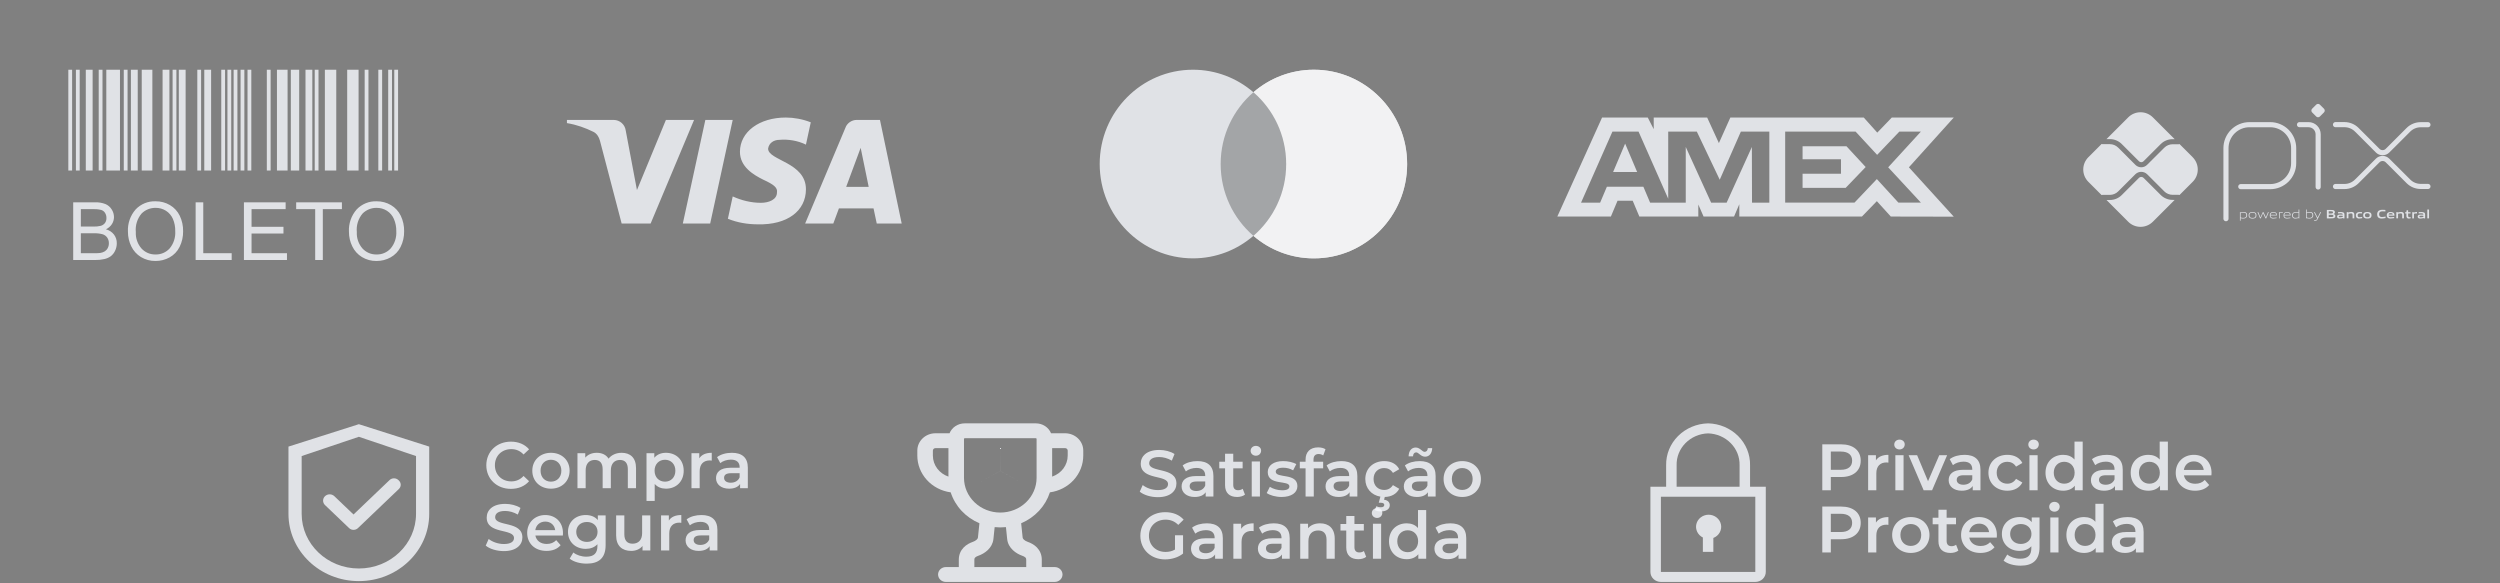 <svg xmlns="http://www.w3.org/2000/svg" width="330" height="77" viewBox="0 0 330 77" fill="none"><rect x="0" y="0" width="330" height="77" fill="#808080" stroke="none"/><g clip-path="url(#clip0_70_361)"><path d="M9.018 9.202H9.519V22.508H9.018V9.202ZM10.02 9.202H10.521V22.508H10.02V9.202ZM13.029 9.202H13.53V22.508H13.029V9.202ZM22.783 9.202H23.285V22.508H22.783V9.202ZM26.044 9.202H26.546V22.508H26.044V9.202ZM29.207 9.202H29.708V22.508H29.207V9.202ZM30.022 9.202H30.523V22.508H30.022L30.022 9.202ZM30.838 9.202H31.339V22.508H30.838V9.202ZM31.755 9.202H32.256V22.508H31.755L31.755 9.202ZM32.672 9.202H33.173V22.508H32.672V9.202ZM35.221 9.202H35.722V22.508H35.221L35.221 9.202ZM41.542 9.202H42.044V22.508H41.542V9.202ZM48.136 9.202H48.637V22.508H48.136L48.136 9.202ZM49.939 9.202H50.441V22.508H49.939V9.202ZM51.243 9.202H51.744V22.508H51.243V9.202ZM52.045 9.202H52.547V22.508H52.045V9.202ZM16.338 9.202H16.84V22.508H16.338V9.202ZM11.324 9.202H12.226V22.508H11.324V9.202ZM17.279 9.202H18.181V22.508H17.279V9.202ZM21.46 9.202H22.363V22.508H21.46V9.202ZM23.601 9.202H24.503V22.508H23.601V9.202ZM26.965 9.202H27.868V22.508H26.965V9.202ZM36.557 9.202H37.961V22.508H36.557V9.202ZM38.39 9.202H39.493V22.508H38.389L38.39 9.202ZM40.325 9.202H41.227V22.508H40.325V9.202ZM42.883 9.202H44.387V22.508H42.883V9.202ZM45.829 9.202H47.333V22.508H45.829V9.202ZM14.032 9.202H15.836V22.508H14.032V9.202ZM18.709 9.202H20.112V22.508H18.709V9.202Z" fill="#F7FAFF" fill-opacity="0.8"></path><path d="M9.663 34.32V26.704H12.521C12.999 26.686 13.475 26.764 13.921 26.935C14.263 27.081 14.552 27.33 14.747 27.647C14.94 27.947 15.044 28.296 15.046 28.652C15.046 28.978 14.954 29.296 14.781 29.572C14.586 29.875 14.308 30.116 13.981 30.267C14.401 30.375 14.775 30.618 15.044 30.958C15.294 31.29 15.425 31.696 15.416 32.111C15.419 32.456 15.341 32.797 15.19 33.106C15.062 33.384 14.87 33.627 14.63 33.816C14.379 33.996 14.096 34.124 13.795 34.193C13.393 34.286 12.98 34.329 12.568 34.321L9.663 34.32ZM10.672 29.905H12.319C12.64 29.917 12.962 29.888 13.276 29.816C13.506 29.758 13.71 29.625 13.855 29.438C13.991 29.243 14.059 29.009 14.05 28.773C14.055 28.537 13.992 28.306 13.868 28.105C13.75 27.915 13.567 27.775 13.353 27.71C12.974 27.622 12.584 27.587 12.195 27.603H10.672L10.672 29.905ZM10.672 33.422H12.568C12.797 33.428 13.027 33.416 13.254 33.386C13.46 33.352 13.657 33.28 13.836 33.173C13.999 33.067 14.132 32.921 14.22 32.747C14.323 32.551 14.375 32.331 14.371 32.109C14.378 31.844 14.302 31.583 14.153 31.364C14.006 31.154 13.793 30.998 13.548 30.923C13.185 30.825 12.809 30.781 12.434 30.795H10.672V33.422ZM16.889 30.612C16.825 29.526 17.19 28.46 17.907 27.642C18.244 27.287 18.653 27.008 19.106 26.823C19.559 26.639 20.047 26.552 20.536 26.569C21.204 26.56 21.861 26.734 22.437 27.073C22.997 27.404 23.446 27.893 23.728 28.479C24.032 29.117 24.183 29.816 24.171 30.523C24.184 31.241 24.024 31.952 23.705 32.596C23.416 33.181 22.953 33.664 22.381 33.979C21.815 34.291 21.178 34.453 20.531 34.449C19.855 34.46 19.189 34.281 18.61 33.931C18.053 33.593 17.606 33.1 17.326 32.511C17.037 31.92 16.887 31.27 16.889 30.612V30.612ZM17.928 30.628C17.885 31.42 18.152 32.198 18.673 32.797C18.908 33.054 19.195 33.258 19.516 33.395C19.836 33.532 20.182 33.598 20.531 33.59C20.881 33.599 21.229 33.532 21.551 33.393C21.873 33.255 22.162 33.049 22.397 32.788C22.922 32.153 23.185 31.341 23.132 30.518C23.146 29.961 23.041 29.407 22.823 28.894C22.63 28.452 22.31 28.077 21.903 27.819C21.497 27.563 21.025 27.431 20.544 27.437C20.204 27.432 19.866 27.494 19.55 27.62C19.234 27.746 18.946 27.934 18.703 28.172C18.415 28.508 18.198 28.898 18.065 29.32C17.932 29.742 17.885 30.186 17.928 30.627V30.628ZM25.824 34.321V26.704H26.831V33.421H30.582V34.32L25.824 34.321ZM32.197 34.321V26.704H37.704V27.603H33.205V29.936H37.418V30.83H33.205V33.422H37.881V34.321L32.197 34.321ZM41.605 34.321V27.603H39.094V26.704H45.132V27.603H42.612V34.32L41.605 34.321ZM46.061 30.612C45.998 29.526 46.364 28.46 47.081 27.642C47.419 27.288 47.828 27.009 48.281 26.824C48.734 26.639 49.221 26.552 49.71 26.57C50.378 26.56 51.036 26.735 51.612 27.074C52.171 27.405 52.62 27.894 52.902 28.479C53.206 29.117 53.358 29.817 53.346 30.523C53.358 31.242 53.198 31.953 52.879 32.596C52.588 33.183 52.124 33.666 51.55 33.98C50.984 34.292 50.347 34.454 49.701 34.45C49.024 34.462 48.357 34.282 47.778 33.931C47.222 33.593 46.777 33.1 46.497 32.512C46.208 31.92 46.059 31.27 46.061 30.612V30.612ZM47.1 30.628C47.057 31.42 47.324 32.198 47.845 32.797C48.08 33.054 48.367 33.258 48.688 33.395C49.008 33.532 49.355 33.598 49.703 33.59C50.054 33.6 50.404 33.533 50.727 33.395C51.05 33.257 51.34 33.05 51.575 32.789C52.101 32.154 52.364 31.342 52.311 30.519C52.322 29.961 52.213 29.408 51.991 28.895C51.799 28.453 51.479 28.078 51.072 27.82C50.666 27.564 50.194 27.432 49.714 27.438C49.374 27.433 49.036 27.495 48.72 27.621C48.404 27.747 48.116 27.935 47.872 28.173C47.585 28.509 47.369 28.899 47.236 29.321C47.103 29.742 47.057 30.186 47.1 30.626V30.628Z" fill="#F7FAFF" fill-opacity="0.8"></path></g><path fill-rule="evenodd" clip-rule="evenodd" d="M85.883 29.506H82.058L79.191 18.566C79.055 18.063 78.766 17.618 78.34 17.408C77.279 16.881 76.11 16.462 74.835 16.25V15.829H80.996C81.846 15.829 82.484 16.462 82.59 17.197L84.078 25.088L87.9 15.829H91.618L85.883 29.506ZM93.744 29.506H90.132L93.106 15.829H96.718L93.744 29.506ZM101.39 19.618C101.497 18.881 102.134 18.46 102.878 18.46C104.047 18.355 105.321 18.566 106.384 19.091L107.022 16.146C105.959 15.725 104.79 15.514 103.729 15.514C100.223 15.514 97.672 17.408 97.672 20.038C97.672 22.038 99.479 23.088 100.755 23.721C102.134 24.352 102.666 24.773 102.56 25.404C102.56 26.35 101.497 26.771 100.436 26.771C99.16 26.771 97.885 26.456 96.718 25.929L96.08 28.876C97.356 29.401 98.735 29.612 100.011 29.612C103.941 29.716 106.384 27.824 106.384 24.983C106.384 21.405 101.39 21.195 101.39 19.618V19.618ZM119.024 29.506L116.156 15.829H113.076C112.438 15.829 111.8 16.25 111.588 16.881L106.278 29.506H109.996L110.738 27.508H115.306L115.731 29.506H119.024ZM113.607 19.513L114.668 24.668H111.694L113.607 19.513Z" fill="#F7FAFF" fill-opacity="0.8"></path><path fill-rule="evenodd" clip-rule="evenodd" d="M165.451 31.13C163.302 32.984 160.514 34.104 157.468 34.104C150.67 34.104 145.16 28.53 145.16 21.654C145.16 14.777 150.67 9.203 157.468 9.203C160.514 9.203 163.302 10.323 165.451 12.177C167.6 10.323 170.388 9.203 173.434 9.203C180.231 9.203 185.742 14.777 185.742 21.654C185.742 28.53 180.231 34.104 173.434 34.104C170.388 34.104 167.6 32.984 165.451 31.13Z" fill="#F7FAFF" fill-opacity="0.8"></path><path fill-rule="evenodd" clip-rule="evenodd" d="M165.451 31.13C168.097 28.846 169.775 25.448 169.775 21.654C169.775 17.859 168.097 14.461 165.451 12.177C167.6 10.323 170.388 9.203 173.434 9.203C180.232 9.203 185.742 14.777 185.742 21.654C185.742 28.53 180.232 34.104 173.434 34.104C170.388 34.104 167.6 32.984 165.451 31.13Z" fill="#F4F4F4" fill-opacity="0.9"></path><path fill-rule="evenodd" clip-rule="evenodd" d="M165.451 31.13C168.097 28.847 169.775 25.449 169.775 21.654C169.775 17.86 168.097 14.462 165.451 12.178C162.805 14.462 161.127 17.86 161.127 21.654C161.127 25.449 162.805 28.847 165.451 31.13Z" fill="#494949" fill-opacity="0.4"></path><path fill-rule="evenodd" clip-rule="evenodd" d="M211.473 15.514L205.566 28.584H212.637L213.514 26.5H215.517L216.394 28.584H224.177V26.994L224.87 28.584H228.896L229.589 26.96V28.584H245.776L247.744 26.554L249.587 28.584L257.9 28.601L251.975 22.085L257.9 15.514H249.716L247.8 17.506L246.015 15.514H228.406L226.894 18.887L225.347 15.514H218.291V17.05L217.506 15.514H211.473ZM235.643 17.371H244.938L247.781 20.442L250.715 17.371H253.558L249.239 22.085L253.558 26.744H250.587L247.744 23.638L244.794 26.744H235.643V17.371ZM237.939 21.023V19.311V19.31H243.738L246.269 22.048L243.626 24.801H237.939V22.932H243.009V21.023H237.939ZM212.841 17.371H216.287L220.205 26.234V17.371H223.981L227.006 23.726L229.795 17.371H233.552V26.75H231.266L231.247 19.4L227.915 26.75H225.87L222.519 19.4V26.75H217.816L216.925 24.647H212.108L211.218 26.748H208.699L212.841 17.371ZM212.931 22.702L214.518 18.956L216.103 22.702H212.931Z" fill="#F7FAFF" fill-opacity="0.8"></path><path d="M293.828 28.865V19.558C293.828 19.151 293.908 18.748 294.064 18.371C294.22 17.995 294.448 17.654 294.736 17.366C295.024 17.078 295.366 16.849 295.742 16.694C296.119 16.538 296.522 16.458 296.929 16.458H299.674C300.494 16.46 301.28 16.787 301.859 17.367C302.438 17.948 302.764 18.734 302.764 19.554V21.535C302.764 22.358 302.437 23.146 301.856 23.728C301.274 24.309 300.485 24.636 299.663 24.636H295.781" stroke="#F7FAFF" stroke-opacity="0.8" stroke-width="0.677" stroke-linecap="round" stroke-linejoin="round"></path><path d="M303.534 16.456H304.724C305.061 16.456 305.385 16.59 305.624 16.828C305.862 17.067 305.996 17.391 305.996 17.728V24.682" stroke="#F7FAFF" stroke-opacity="0.8" stroke-width="0.677" stroke-linecap="round" stroke-linejoin="round"></path><path d="M305.739 15.379L305.199 14.838C305.167 14.806 305.142 14.769 305.125 14.727C305.108 14.685 305.099 14.641 305.099 14.595C305.099 14.55 305.108 14.506 305.125 14.464C305.142 14.422 305.167 14.384 305.199 14.352L305.739 13.813C305.771 13.781 305.809 13.755 305.851 13.738C305.892 13.721 305.937 13.712 305.982 13.712C306.027 13.712 306.072 13.721 306.114 13.738C306.155 13.755 306.193 13.781 306.225 13.813L306.766 14.352C306.798 14.384 306.823 14.422 306.84 14.464C306.858 14.506 306.867 14.55 306.867 14.595C306.867 14.641 306.858 14.685 306.84 14.727C306.823 14.769 306.798 14.806 306.766 14.838L306.225 15.379C306.193 15.411 306.155 15.437 306.114 15.454C306.072 15.471 306.027 15.48 305.982 15.48C305.937 15.48 305.892 15.471 305.851 15.454C305.809 15.437 305.771 15.411 305.739 15.379" fill="#F7FAFF" fill-opacity="0.8"></path><path d="M308.286 16.452H309.468C310.076 16.452 310.66 16.693 311.09 17.123L313.855 19.887C313.94 19.973 314.041 20.04 314.152 20.087C314.263 20.133 314.382 20.157 314.503 20.157C314.623 20.157 314.743 20.133 314.854 20.087C314.965 20.04 315.066 19.973 315.151 19.887L317.909 17.133C318.122 16.92 318.375 16.751 318.653 16.636C318.931 16.521 319.229 16.462 319.53 16.462H320.491" stroke="#F7FAFF" stroke-opacity="0.8" stroke-width="0.677" stroke-linecap="round" stroke-linejoin="round"></path><path d="M308.286 24.619H309.468C310.076 24.619 310.66 24.377 311.09 23.947L313.855 21.184C313.94 21.099 314.041 21.031 314.152 20.985C314.263 20.938 314.382 20.915 314.503 20.915C314.623 20.915 314.743 20.938 314.854 20.985C314.965 21.031 315.066 21.099 315.151 21.184L317.909 23.937C318.122 24.15 318.375 24.319 318.653 24.434C318.931 24.549 319.229 24.609 319.53 24.609H320.491" stroke="#F7FAFF" stroke-opacity="0.8" stroke-width="0.677" stroke-linecap="round" stroke-linejoin="round"></path><path d="M286.782 26.385C286.49 26.386 286.201 26.329 285.931 26.217C285.661 26.106 285.416 25.942 285.211 25.735L282.942 23.472C282.862 23.395 282.756 23.352 282.645 23.352C282.533 23.352 282.427 23.395 282.347 23.472L280.07 25.747C279.864 25.954 279.62 26.119 279.35 26.23C279.08 26.342 278.791 26.399 278.499 26.398H278.053L280.925 29.271C281.356 29.702 281.94 29.944 282.549 29.944C283.159 29.944 283.743 29.702 284.174 29.271L287.054 26.39L286.782 26.385Z" fill="#F7FAFF" fill-opacity="0.8"></path><path d="M278.499 18.362C278.791 18.362 279.08 18.419 279.35 18.53C279.62 18.642 279.864 18.806 280.07 19.013L282.347 21.289C282.426 21.368 282.533 21.412 282.645 21.412C282.756 21.412 282.863 21.368 282.942 21.289L285.211 19.021C285.417 18.814 285.661 18.65 285.931 18.539C286.201 18.427 286.49 18.37 286.782 18.37H287.056L284.176 15.49C283.963 15.277 283.709 15.107 283.431 14.992C283.152 14.876 282.853 14.817 282.551 14.817C282.25 14.817 281.951 14.876 281.672 14.992C281.393 15.107 281.14 15.277 280.927 15.49L278.055 18.362H278.499Z" fill="#F7FAFF" fill-opacity="0.8"></path><path d="M289.437 20.754L287.699 19.016C287.66 19.032 287.618 19.04 287.575 19.041H286.784C286.372 19.042 285.977 19.207 285.686 19.498L283.414 21.762C283.313 21.863 283.193 21.943 283.061 21.998C282.929 22.052 282.788 22.08 282.645 22.08C282.356 22.081 282.079 21.966 281.874 21.763L279.598 19.486C279.306 19.195 278.912 19.03 278.5 19.029H277.527C277.487 19.028 277.447 19.02 277.41 19.005L275.663 20.753C275.449 20.966 275.28 21.219 275.164 21.498C275.049 21.776 274.989 22.075 274.989 22.377C274.989 22.679 275.049 22.977 275.164 23.256C275.28 23.535 275.449 23.788 275.663 24.002L277.41 25.749C277.447 25.734 277.487 25.726 277.527 25.725H278.5C278.912 25.723 279.306 25.559 279.598 25.268L281.874 22.991C282.082 22.794 282.357 22.683 282.644 22.683C282.931 22.683 283.207 22.794 283.414 22.991L285.682 25.26C285.974 25.551 286.368 25.715 286.78 25.717H287.572C287.614 25.718 287.656 25.726 287.695 25.743L289.434 24.004C289.864 23.573 290.106 22.989 290.106 22.38C290.106 21.77 289.864 21.186 289.434 20.755" fill="#F7FAFF" fill-opacity="0.8"></path><path d="M296.191 28.074C296.047 28.08 295.904 28.102 295.765 28.139V28.706C295.872 28.743 295.984 28.762 296.097 28.762C296.382 28.762 296.516 28.666 296.516 28.415C296.516 28.18 296.405 28.074 296.191 28.074V28.074ZM295.669 29.127V28.006H295.748L295.756 28.054C295.901 28.015 296.05 27.992 296.2 27.983C296.304 27.976 296.407 28.006 296.491 28.067C296.537 28.112 296.572 28.166 296.594 28.227C296.616 28.287 296.625 28.351 296.619 28.415C296.624 28.486 296.61 28.557 296.578 28.621C296.545 28.685 296.496 28.738 296.436 28.776C296.333 28.827 296.22 28.852 296.105 28.849C295.99 28.849 295.875 28.831 295.764 28.797V29.127H295.669Z" fill="#F7FAFF" fill-opacity="0.8"></path><path d="M297.333 28.073C297.048 28.073 296.922 28.165 296.922 28.413C296.922 28.661 297.047 28.764 297.333 28.764C297.618 28.764 297.742 28.672 297.742 28.425C297.742 28.178 297.617 28.073 297.333 28.073V28.073ZM297.699 28.764C297.589 28.832 297.461 28.864 297.333 28.855C297.204 28.863 297.076 28.831 296.967 28.764C296.915 28.723 296.875 28.67 296.85 28.61C296.824 28.55 296.814 28.484 296.82 28.419C296.814 28.354 296.825 28.288 296.85 28.228C296.876 28.168 296.916 28.114 296.967 28.073C297.076 28.006 297.204 27.974 297.333 27.982C297.461 27.974 297.589 28.006 297.699 28.073C297.749 28.114 297.789 28.167 297.815 28.227C297.841 28.287 297.851 28.352 297.845 28.417C297.851 28.483 297.841 28.549 297.816 28.609C297.79 28.67 297.75 28.723 297.699 28.764" fill="#F7FAFF" fill-opacity="0.8"></path><path d="M299.044 28.826L298.728 28.145H298.721L298.409 28.826H298.328L297.989 28.002H298.095L298.376 28.691H298.383L298.688 28.002H298.78L299.094 28.691H299.1L299.375 28.002H299.477L299.139 28.826H299.044Z" fill="#F7FAFF" fill-opacity="0.8"></path><path d="M300.082 28.07C299.819 28.07 299.73 28.187 299.716 28.357H300.454C300.447 28.169 300.351 28.07 300.088 28.07H300.082ZM300.088 28.851C299.967 28.864 299.845 28.831 299.747 28.759C299.699 28.716 299.663 28.663 299.639 28.603C299.615 28.543 299.605 28.479 299.609 28.415C299.606 28.349 299.618 28.282 299.644 28.221C299.671 28.161 299.711 28.107 299.762 28.064C299.858 28.004 299.97 27.975 300.082 27.982C300.197 27.974 300.312 28.002 300.411 28.061C300.53 28.141 300.553 28.281 300.553 28.44H299.71C299.71 28.608 299.769 28.758 300.087 28.758C300.23 28.755 300.372 28.739 300.512 28.711V28.797C300.369 28.826 300.225 28.844 300.08 28.848" fill="#F7FAFF" fill-opacity="0.8"></path><path d="M300.827 28.827V28.003H300.906L300.914 28.052C301.046 28.009 301.183 27.985 301.321 27.98H301.333V28.072H301.31C301.179 28.075 301.048 28.097 300.923 28.137V28.825L300.827 28.827Z" fill="#F7FAFF" fill-opacity="0.8"></path><path d="M301.89 28.069C301.627 28.069 301.537 28.186 301.524 28.355H302.263C302.254 28.168 302.158 28.069 301.897 28.069H301.89ZM301.897 28.849C301.775 28.862 301.654 28.829 301.555 28.758C301.51 28.714 301.475 28.661 301.453 28.602C301.431 28.543 301.422 28.48 301.427 28.417C301.424 28.35 301.436 28.284 301.462 28.223C301.489 28.162 301.529 28.108 301.58 28.065C301.676 28.006 301.788 27.977 301.9 27.983C302.015 27.976 302.129 28.004 302.228 28.063C302.347 28.142 302.37 28.282 302.37 28.441H301.528C301.528 28.61 301.586 28.76 301.905 28.76C302.048 28.756 302.19 28.74 302.329 28.712V28.798C302.187 28.828 302.042 28.845 301.897 28.849" fill="#F7FAFF" fill-opacity="0.8"></path><path d="M303.41 28.126C303.304 28.089 303.192 28.07 303.079 28.071C302.794 28.071 302.659 28.167 302.659 28.417C302.659 28.667 302.77 28.758 302.985 28.758C303.128 28.751 303.271 28.73 303.41 28.695V28.126ZM303.429 28.827L303.42 28.777C303.275 28.816 303.127 28.84 302.977 28.85C302.872 28.858 302.769 28.827 302.686 28.765C302.639 28.72 302.604 28.666 302.581 28.605C302.559 28.545 302.551 28.481 302.557 28.417C302.551 28.346 302.565 28.275 302.598 28.211C302.63 28.148 302.679 28.095 302.74 28.057C302.842 28.005 302.957 27.98 303.072 27.983C303.187 27.984 303.301 28.002 303.411 28.035V27.659H303.507V28.827H303.429Z" fill="#F7FAFF" fill-opacity="0.8"></path><path d="M304.916 28.074C304.772 28.08 304.629 28.102 304.49 28.139V28.704C304.596 28.743 304.709 28.762 304.822 28.762C305.107 28.762 305.241 28.666 305.241 28.415C305.241 28.18 305.13 28.074 304.916 28.074V28.074ZM305.162 28.776C305.059 28.827 304.946 28.852 304.831 28.85C304.707 28.848 304.583 28.827 304.465 28.787V28.827H304.399V27.659H304.491V28.048C304.633 28.012 304.779 27.989 304.926 27.98C305.029 27.973 305.132 28.003 305.216 28.064C305.262 28.109 305.298 28.164 305.32 28.224C305.342 28.284 305.351 28.348 305.345 28.412C305.35 28.483 305.336 28.555 305.304 28.619C305.271 28.682 305.222 28.736 305.162 28.774" fill="#F7FAFF" fill-opacity="0.8"></path><path d="M305.465 29.144V29.053C305.511 29.053 305.556 29.061 305.586 29.061C305.642 29.066 305.697 29.052 305.744 29.021C305.791 28.99 305.826 28.945 305.843 28.892L305.874 28.827L305.445 28.003H305.556L305.922 28.712H305.928L306.278 28.003H306.387L305.929 28.925C305.844 29.092 305.754 29.147 305.586 29.147C305.546 29.149 305.505 29.148 305.465 29.144Z" fill="#F7FAFF" fill-opacity="0.8"></path><path d="M307.712 28.357H307.392V28.645H307.713C307.932 28.645 308.016 28.62 308.016 28.5C308.016 28.379 307.901 28.357 307.712 28.357V28.357ZM307.653 27.89H307.392V28.183H307.654C307.871 28.183 307.957 28.157 307.957 28.035C307.957 27.912 307.848 27.89 307.653 27.89V27.89ZM308.147 28.748C308.03 28.822 307.888 28.825 307.63 28.825H307.145V27.712H307.618C307.842 27.712 307.978 27.712 308.092 27.783C308.129 27.806 308.16 27.838 308.18 27.878C308.201 27.917 308.209 27.961 308.206 28.005C308.209 28.06 308.193 28.114 308.161 28.159C308.129 28.204 308.083 28.236 308.03 28.252V28.258C308.173 28.29 308.265 28.363 308.265 28.522C308.269 28.567 308.26 28.612 308.239 28.652C308.218 28.692 308.186 28.725 308.147 28.748" fill="#F7FAFF" fill-opacity="0.8"></path><path d="M309.238 28.481C309.147 28.473 309.045 28.469 308.943 28.469C308.776 28.469 308.717 28.503 308.717 28.579C308.717 28.656 308.765 28.689 308.894 28.689C309.01 28.685 309.126 28.669 309.238 28.641V28.481ZM309.287 28.826L309.281 28.777C309.135 28.818 308.986 28.843 308.835 28.849C308.748 28.855 308.662 28.834 308.587 28.789C308.557 28.766 308.532 28.736 308.516 28.701C308.5 28.666 308.493 28.628 308.496 28.59C308.493 28.544 308.506 28.497 308.53 28.458C308.555 28.418 308.591 28.387 308.634 28.368C308.732 28.331 308.837 28.316 308.942 28.322C309.028 28.322 309.143 28.327 309.239 28.333V28.322C309.239 28.194 309.155 28.152 308.924 28.152C308.832 28.152 308.726 28.157 308.622 28.167V28C308.737 27.991 308.867 27.985 308.974 27.985C309.106 27.973 309.239 27.999 309.357 28.061C309.448 28.127 309.468 28.22 309.468 28.342V28.828L309.287 28.826Z" fill="#F7FAFF" fill-opacity="0.8"></path><path d="M310.54 28.825V28.368C310.54 28.219 310.463 28.165 310.327 28.165C310.213 28.17 310.101 28.187 309.992 28.217V28.822H309.766V27.998H309.949L309.957 28.049C310.1 28.008 310.247 27.983 310.395 27.975C310.496 27.968 310.597 27.997 310.677 28.059C310.71 28.093 310.736 28.133 310.752 28.178C310.767 28.222 310.773 28.27 310.768 28.317V28.819L310.54 28.825Z" fill="#F7FAFF" fill-opacity="0.8"></path><path d="M311.412 28.85C311.303 28.858 311.195 28.828 311.107 28.763C311.06 28.719 311.024 28.664 311.001 28.604C310.979 28.544 310.97 28.479 310.977 28.415C310.972 28.347 310.985 28.28 311.015 28.218C311.044 28.157 311.089 28.104 311.144 28.065C311.254 28.003 311.379 27.975 311.505 27.983C311.596 27.983 311.692 27.99 311.794 27.999V28.175C311.711 28.167 311.611 28.16 311.532 28.16C311.314 28.16 311.212 28.229 311.212 28.417C311.212 28.606 311.289 28.671 311.467 28.671C311.583 28.667 311.699 28.653 311.812 28.628V28.798C311.681 28.828 311.547 28.845 311.412 28.85Z" fill="#F7FAFF" fill-opacity="0.8"></path><path d="M312.491 28.155C312.273 28.155 312.177 28.223 312.177 28.41C312.177 28.597 312.269 28.676 312.491 28.676C312.714 28.676 312.801 28.609 312.801 28.423C312.801 28.236 312.71 28.155 312.491 28.155V28.155ZM312.885 28.762C312.765 28.83 312.628 28.86 312.491 28.849C312.354 28.86 312.216 28.829 312.096 28.762C312.042 28.723 312 28.67 311.973 28.61C311.946 28.549 311.935 28.483 311.941 28.416C311.935 28.35 311.946 28.283 311.973 28.222C312 28.161 312.042 28.108 312.096 28.069C312.216 28.002 312.354 27.972 312.491 27.983C312.628 27.972 312.765 28.002 312.885 28.069C312.938 28.108 312.98 28.161 313.007 28.221C313.033 28.282 313.044 28.349 313.037 28.415C313.044 28.481 313.033 28.547 313.006 28.608C312.98 28.669 312.938 28.722 312.885 28.762" fill="#F7FAFF" fill-opacity="0.8"></path><path d="M314.361 28.851C314.218 28.86 314.076 28.819 313.961 28.734C313.827 28.625 313.787 28.453 313.787 28.27C313.782 28.178 313.8 28.087 313.84 28.004C313.879 27.922 313.939 27.85 314.013 27.797C314.157 27.717 314.32 27.68 314.484 27.691C314.608 27.691 314.734 27.7 314.872 27.71V27.911C314.754 27.901 314.608 27.893 314.494 27.893C314.177 27.893 314.042 28.013 314.042 28.27C314.042 28.526 314.167 28.648 314.401 28.648C314.568 28.643 314.734 28.62 314.897 28.582V28.781C314.721 28.822 314.541 28.846 314.361 28.852" fill="#F7FAFF" fill-opacity="0.8"></path><path d="M315.57 28.13C315.379 28.13 315.306 28.198 315.295 28.323H315.844C315.838 28.189 315.76 28.13 315.57 28.13ZM315.536 28.85C315.413 28.861 315.29 28.829 315.188 28.759C315.141 28.715 315.105 28.662 315.083 28.602C315.06 28.543 315.051 28.479 315.056 28.415C315.053 28.35 315.065 28.284 315.091 28.224C315.118 28.164 315.159 28.111 315.21 28.07C315.318 28.005 315.444 27.974 315.57 27.983C315.694 27.976 315.817 28.004 315.925 28.066C316.057 28.157 316.068 28.302 316.07 28.471H315.29C315.295 28.596 315.362 28.677 315.592 28.677C315.739 28.674 315.885 28.66 316.03 28.635V28.796C315.867 28.827 315.702 28.845 315.536 28.85Z" fill="#F7FAFF" fill-opacity="0.8"></path><path d="M317.089 28.825V28.368C317.089 28.219 317.013 28.165 316.877 28.165C316.764 28.17 316.651 28.187 316.542 28.217V28.822H316.312V27.998H316.5L316.508 28.049C316.651 28.008 316.798 27.983 316.947 27.975C317.048 27.968 317.148 27.997 317.228 28.059C317.262 28.093 317.287 28.133 317.303 28.178C317.319 28.222 317.325 28.27 317.32 28.317V28.819L317.089 28.825Z" fill="#F7FAFF" fill-opacity="0.8"></path><path d="M317.97 28.85C317.919 28.855 317.868 28.847 317.821 28.826C317.775 28.806 317.734 28.774 317.704 28.733C317.658 28.659 317.637 28.572 317.643 28.484V28.177H317.478V28.007H317.643L317.668 27.758H317.871V28.007H318.194V28.177H317.871V28.44C317.868 28.494 317.876 28.547 317.894 28.597C317.908 28.623 317.93 28.645 317.956 28.659C317.983 28.672 318.013 28.677 318.043 28.673C318.098 28.672 318.153 28.666 318.207 28.656V28.821C318.129 28.838 318.05 28.848 317.97 28.85" fill="#F7FAFF" fill-opacity="0.8"></path><path d="M318.418 28.827V28.003H318.601L318.609 28.055C318.74 28.01 318.877 27.985 319.015 27.98H319.045V28.176C319.018 28.176 318.988 28.176 318.965 28.176C318.856 28.177 318.748 28.191 318.643 28.218V28.825L318.418 28.827Z" fill="#F7FAFF" fill-opacity="0.8"></path><path d="M319.882 28.482C319.786 28.473 319.688 28.469 319.585 28.469C319.418 28.469 319.359 28.503 319.359 28.579C319.359 28.656 319.409 28.689 319.537 28.689C319.653 28.685 319.769 28.669 319.882 28.641V28.482ZM319.93 28.826L319.921 28.78C319.776 28.821 319.626 28.845 319.476 28.852C319.388 28.858 319.302 28.837 319.227 28.792C319.196 28.768 319.172 28.738 319.156 28.704C319.14 28.669 319.133 28.631 319.135 28.593C319.133 28.545 319.146 28.498 319.172 28.457C319.198 28.417 319.236 28.386 319.281 28.368C319.379 28.332 319.483 28.317 319.587 28.324C319.673 28.324 319.789 28.329 319.885 28.335V28.322C319.885 28.194 319.8 28.152 319.57 28.152C319.478 28.152 319.371 28.157 319.267 28.167V28C319.383 27.991 319.513 27.985 319.62 27.985C319.752 27.973 319.884 27.999 320.002 28.061C320.093 28.127 320.114 28.22 320.114 28.342V28.828L319.93 28.826Z" fill="#F7FAFF" fill-opacity="0.8"></path><path d="M320.405 27.658H320.635V28.826H320.405V27.658Z" fill="#F7FAFF" fill-opacity="0.8"></path><path d="M47.367 55.992L38.077 58.951V67.828C38.077 72.731 42.236 76.706 47.367 76.706C52.498 76.706 56.657 72.731 56.657 67.828V58.951L47.367 55.992ZM54.915 67.828C54.915 71.811 51.536 75.041 47.367 75.041C43.199 75.041 39.819 71.811 39.819 67.828V60.199L47.367 57.656L54.915 60.199V67.828Z" fill="#F7FAFF" fill-opacity="0.8"></path><path d="M44.134 65.495C44.053 65.418 43.957 65.356 43.851 65.314C43.746 65.272 43.633 65.251 43.518 65.251C43.404 65.251 43.29 65.272 43.185 65.314C43.079 65.356 42.983 65.418 42.902 65.495C42.821 65.572 42.757 65.664 42.713 65.765C42.669 65.866 42.647 65.974 42.647 66.084C42.647 66.193 42.669 66.301 42.713 66.402C42.757 66.503 42.821 66.595 42.902 66.672L46.033 69.663L46.084 69.712C46.16 69.785 46.251 69.843 46.351 69.883C46.45 69.922 46.557 69.942 46.666 69.942C46.774 69.942 46.881 69.922 46.98 69.883C47.08 69.843 47.171 69.785 47.247 69.712L52.654 64.545C52.731 64.472 52.792 64.385 52.833 64.29C52.874 64.195 52.896 64.092 52.896 63.989C52.896 63.886 52.874 63.783 52.833 63.688C52.792 63.593 52.731 63.506 52.654 63.433L52.587 63.368C52.51 63.295 52.42 63.237 52.32 63.198C52.22 63.158 52.113 63.138 52.005 63.138C51.897 63.138 51.79 63.158 51.69 63.198C51.59 63.237 51.499 63.295 51.423 63.368L46.664 67.913L44.134 65.495Z" fill="#F7FAFF" fill-opacity="0.8"></path><path d="M67.431 64.531C68.427 64.531 69.276 64.176 69.838 63.518L69.111 62.826C68.669 63.311 68.124 63.544 67.492 63.544C66.237 63.544 65.327 62.661 65.327 61.414C65.327 60.168 66.237 59.284 67.492 59.284C68.124 59.284 68.669 59.518 69.111 59.994L69.838 59.31C69.276 58.652 68.427 58.297 67.44 58.297C65.579 58.297 64.193 59.605 64.193 61.414C64.193 63.224 65.579 64.531 67.431 64.531Z" fill="#F7FAFF" fill-opacity="0.8"></path><path d="M72.722 64.505C74.159 64.505 75.189 63.518 75.189 62.133C75.189 60.748 74.159 59.769 72.722 59.769C71.302 59.769 70.263 60.748 70.263 62.133C70.263 63.518 71.302 64.505 72.722 64.505ZM72.722 63.579C71.943 63.579 71.354 63.016 71.354 62.133C71.354 61.25 71.943 60.687 72.722 60.687C73.51 60.687 74.099 61.25 74.099 62.133C74.099 63.016 73.51 63.579 72.722 63.579Z" fill="#F7FAFF" fill-opacity="0.8"></path><path d="M82.06 59.769C81.324 59.769 80.701 60.064 80.329 60.54C80.008 60.02 79.445 59.769 78.77 59.769C78.138 59.769 77.601 59.994 77.255 60.41V59.821H76.225V64.445H77.307V62.098C77.307 61.181 77.792 60.713 78.51 60.713C79.168 60.713 79.549 61.111 79.549 61.934V64.445H80.632V62.098C80.632 61.181 81.125 60.713 81.835 60.713C82.493 60.713 82.874 61.111 82.874 61.934V64.445H83.956V61.795C83.956 60.401 83.177 59.769 82.06 59.769Z" fill="#F7FAFF" fill-opacity="0.8"></path><path d="M87.902 59.769C87.27 59.769 86.733 59.986 86.37 60.427V59.821H85.339V66.124H86.422V63.882C86.794 64.306 87.314 64.505 87.902 64.505C89.253 64.505 90.249 63.57 90.249 62.133C90.249 60.704 89.253 59.769 87.902 59.769ZM87.781 63.579C87.002 63.579 86.404 63.016 86.404 62.133C86.404 61.25 87.002 60.687 87.781 60.687C88.56 60.687 89.149 61.25 89.149 62.133C89.149 63.016 88.56 63.579 87.781 63.579Z" fill="#F7FAFF" fill-opacity="0.8"></path><path d="M92.305 60.497V59.821H91.275V64.445H92.358V62.202C92.358 61.258 92.877 60.774 93.7 60.774C93.777 60.774 93.855 60.782 93.951 60.8V59.769C93.18 59.769 92.617 60.012 92.305 60.497Z" fill="#F7FAFF" fill-opacity="0.8"></path><path d="M96.61 59.769C95.865 59.769 95.146 59.96 94.653 60.341L95.077 61.129C95.424 60.843 95.96 60.67 96.48 60.67C97.25 60.67 97.631 61.042 97.631 61.674V61.743H96.436C95.034 61.743 94.514 62.349 94.514 63.12C94.514 63.925 95.181 64.505 96.237 64.505C96.93 64.505 97.432 64.28 97.692 63.882V64.445H98.714V61.735C98.714 60.401 97.943 59.769 96.61 59.769ZM96.463 63.718C95.908 63.718 95.579 63.466 95.579 63.077C95.579 62.739 95.778 62.462 96.514 62.462H97.631V62.999C97.45 63.475 96.991 63.718 96.463 63.718Z" fill="#F7FAFF" fill-opacity="0.8"></path><path d="M66.505 72.746C68.167 72.746 68.955 71.915 68.955 70.945C68.955 68.72 65.362 69.559 65.362 68.269C65.362 67.811 65.743 67.447 66.678 67.447C67.206 67.447 67.804 67.603 68.349 67.923L68.704 67.049C68.176 66.702 67.414 66.512 66.687 66.512C65.024 66.512 64.245 67.343 64.245 68.321C64.245 70.573 67.847 69.715 67.847 71.023C67.847 71.473 67.449 71.811 66.505 71.811C65.76 71.811 64.99 71.534 64.505 71.144L64.115 72.018C64.617 72.451 65.561 72.746 66.505 72.746Z" fill="#F7FAFF" fill-opacity="0.8"></path><path d="M74.314 70.373C74.314 68.927 73.327 67.984 71.976 67.984C70.6 67.984 69.587 68.971 69.587 70.347C69.587 71.724 70.591 72.72 72.141 72.72C72.937 72.72 73.587 72.46 74.002 71.966L73.422 71.3C73.093 71.638 72.686 71.802 72.167 71.802C71.362 71.802 70.799 71.369 70.669 70.694H74.297C74.305 70.59 74.314 70.46 74.314 70.373ZM71.976 68.85C72.686 68.85 73.197 69.308 73.284 69.975H70.66C70.764 69.3 71.275 68.85 71.976 68.85Z" fill="#F7FAFF" fill-opacity="0.8"></path><path d="M78.912 68.036V68.65C78.531 68.191 77.96 67.984 77.31 67.984C75.986 67.984 74.973 68.867 74.973 70.209C74.973 71.551 75.986 72.451 77.31 72.451C77.934 72.451 78.479 72.252 78.86 71.837V72.079C78.86 73.014 78.41 73.482 77.388 73.482C76.748 73.482 76.09 73.265 75.683 72.928L75.198 73.741C75.726 74.174 76.583 74.4 77.449 74.4C79.068 74.4 79.942 73.638 79.942 71.958V68.036H78.912ZM77.475 71.534C76.652 71.534 76.064 70.997 76.064 70.209C76.064 69.43 76.652 68.901 77.475 68.901C78.289 68.901 78.877 69.43 78.877 70.209C78.877 70.997 78.289 71.534 77.475 71.534Z" fill="#F7FAFF" fill-opacity="0.8"></path><path d="M84.76 68.036V70.373C84.76 71.3 84.249 71.767 83.495 71.767C82.811 71.767 82.413 71.369 82.413 70.529V68.036H81.331V70.676C81.331 72.07 82.136 72.72 83.322 72.72C83.92 72.72 84.465 72.495 84.811 72.07V72.659H85.842V68.036H84.76Z" fill="#F7FAFF" fill-opacity="0.8"></path><path d="M88.289 68.711V68.036H87.259V72.659H88.341V70.417C88.341 69.473 88.861 68.988 89.683 68.988C89.761 68.988 89.839 68.997 89.934 69.014V67.984C89.164 67.984 88.601 68.226 88.289 68.711Z" fill="#F7FAFF" fill-opacity="0.8"></path><path d="M92.593 67.984C91.849 67.984 91.13 68.174 90.636 68.555L91.061 69.343C91.407 69.057 91.944 68.884 92.463 68.884C93.234 68.884 93.615 69.256 93.615 69.888V69.958H92.42C91.017 69.958 90.498 70.564 90.498 71.334C90.498 72.14 91.165 72.72 92.221 72.72C92.914 72.72 93.416 72.495 93.676 72.096V72.659H94.697V69.949C94.697 68.616 93.927 67.984 92.593 67.984ZM92.446 71.932C91.892 71.932 91.563 71.681 91.563 71.291C91.563 70.953 91.762 70.676 92.498 70.676H93.615V71.213C93.433 71.689 92.974 71.932 92.446 71.932Z" fill="#F7FAFF" fill-opacity="0.8"></path><path fill-rule="evenodd" clip-rule="evenodd" d="M125.49 64.991C124.268 64.823 123.149 64.24 122.34 63.348C121.531 62.456 121.086 61.315 121.086 60.135V59.48C121.086 58.217 122.159 57.191 123.482 57.191H125.338C125.65 56.426 126.428 55.883 127.34 55.883H136.737C137.17 55.883 137.592 56.008 137.949 56.241C138.306 56.475 138.581 56.806 138.739 57.191H140.595C141.918 57.191 142.991 58.217 142.991 59.48V60.135C142.991 61.315 142.546 62.456 141.737 63.348C140.928 64.24 139.809 64.823 138.587 64.991C138.298 65.891 137.809 66.721 137.155 67.424C136.5 68.128 135.694 68.689 134.793 69.069L134.99 70.96C134.997 71.026 135.031 71.117 135.146 71.227C135.264 71.341 135.443 71.45 135.657 71.524C136.044 71.659 136.503 71.883 136.875 72.267C137.265 72.673 137.515 73.213 137.515 73.871V74.852H139.226C139.498 74.852 139.759 74.956 139.952 75.14C140.145 75.324 140.253 75.573 140.253 75.834C140.253 76.094 140.145 76.343 139.952 76.527C139.759 76.711 139.498 76.815 139.226 76.815H124.851C124.579 76.815 124.317 76.711 124.125 76.527C123.932 76.343 123.824 76.094 123.824 75.834C123.824 75.573 123.932 75.324 124.125 75.14C124.317 74.956 124.579 74.852 124.851 74.852H126.562V73.871C126.562 73.213 126.811 72.673 127.203 72.267C127.573 71.883 128.033 71.659 128.42 71.524C128.61 71.461 128.785 71.36 128.931 71.227C129.046 71.116 129.08 71.027 129.087 70.96L129.284 69.069C128.383 68.689 127.577 68.128 126.923 67.424C126.269 66.721 125.78 65.891 125.492 64.991H125.49ZM125.193 59.153H123.482C123.391 59.153 123.304 59.188 123.24 59.249C123.176 59.31 123.14 59.394 123.14 59.48V60.135C123.14 61.417 123.997 62.506 125.193 62.911V59.153ZM131.295 69.58L131.131 71.155C131.003 72.365 129.956 73.078 129.122 73.367C128.969 73.413 128.828 73.492 128.712 73.598C128.661 73.65 128.616 73.719 128.616 73.872V74.854H135.461V73.872C135.461 73.719 135.416 73.65 135.365 73.598C135.249 73.492 135.108 73.413 134.954 73.367C134.121 73.078 133.073 72.365 132.947 71.156L132.783 69.581C132.289 69.632 131.79 69.632 131.295 69.581V69.58ZM138.884 62.912V59.153H140.595C140.686 59.153 140.773 59.188 140.837 59.249C140.901 59.31 140.937 59.394 140.937 59.48V60.135C140.937 60.743 140.74 61.337 140.372 61.835C140.004 62.332 139.484 62.708 138.884 62.911V62.912ZM127.247 57.934C127.247 57.886 127.288 57.845 127.34 57.845H136.737C136.788 57.845 136.83 57.884 136.83 57.934V63.078C136.83 64.293 136.325 65.457 135.427 66.316C134.528 67.175 133.309 67.657 132.038 67.657C130.768 67.657 129.549 67.175 128.65 66.316C127.752 65.457 127.247 64.293 127.247 63.078V57.934V57.934Z" fill="#F7FAFF" fill-opacity="0.8"></path><path d="M132.038 59.02L132.041 62.159L134.883 63.73L132.038 62.163L129.192 63.73L132.035 62.159L132.038 59.02Z" fill="#F7FAFF" fill-opacity="0.8"></path><path d="M152.838 65.627C154.5 65.627 155.288 64.796 155.288 63.826C155.288 61.601 151.695 62.441 151.695 61.15C151.695 60.691 152.076 60.328 153.011 60.328C153.539 60.328 154.137 60.484 154.682 60.804L155.037 59.93C154.509 59.583 153.747 59.393 153.02 59.393C151.357 59.393 150.578 60.224 150.578 61.202C150.578 63.453 154.18 62.596 154.18 63.904C154.18 64.354 153.782 64.692 152.838 64.692C152.093 64.692 151.323 64.415 150.838 64.025L150.448 64.9C150.95 65.332 151.894 65.627 152.838 65.627Z" fill="#F7FAFF" fill-opacity="0.8"></path><path d="M158.067 60.865C157.322 60.865 156.604 61.055 156.11 61.436L156.534 62.224C156.881 61.938 157.417 61.765 157.937 61.765C158.708 61.765 159.088 62.138 159.088 62.77V62.839H157.894C156.491 62.839 155.971 63.445 155.971 64.216C155.971 65.021 156.638 65.601 157.694 65.601C158.387 65.601 158.889 65.376 159.149 64.977V65.54H160.171V62.83C160.171 61.497 159.4 60.865 158.067 60.865ZM157.92 64.813C157.365 64.813 157.036 64.562 157.036 64.172C157.036 63.834 157.236 63.557 157.972 63.557H159.088V64.094C158.907 64.57 158.448 64.813 157.92 64.813Z" fill="#F7FAFF" fill-opacity="0.8"></path><path d="M164.036 64.519C163.872 64.648 163.655 64.709 163.43 64.709C163.014 64.709 162.789 64.467 162.789 64.016V61.817H164.027V60.951H162.789V59.895H161.707V60.951H160.945V61.817H161.707V64.042C161.707 65.064 162.287 65.601 163.3 65.601C163.69 65.601 164.079 65.497 164.339 65.289L164.036 64.519Z" fill="#F7FAFF" fill-opacity="0.8"></path><path d="M165.775 60.155C166.182 60.155 166.468 59.86 166.468 59.479C166.468 59.124 166.173 58.856 165.775 58.856C165.377 58.856 165.082 59.142 165.082 59.505C165.082 59.869 165.377 60.155 165.775 60.155ZM165.229 65.54H166.312V60.917H165.229V65.54Z" fill="#F7FAFF" fill-opacity="0.8"></path><path d="M169.161 65.601C170.46 65.601 171.256 65.038 171.256 64.172C171.256 62.363 168.399 63.194 168.399 62.259C168.399 61.956 168.711 61.739 169.369 61.739C169.81 61.739 170.252 61.826 170.693 62.086L171.109 61.263C170.693 61.012 169.992 60.865 169.377 60.865C168.131 60.865 167.343 61.436 167.343 62.311C167.343 64.155 170.2 63.324 170.2 64.207C170.2 64.527 169.914 64.718 169.23 64.718C168.65 64.718 168.027 64.527 167.62 64.259L167.204 65.081C167.62 65.376 168.39 65.601 169.161 65.601Z" fill="#F7FAFF" fill-opacity="0.8"></path><path d="M174.067 59.93C174.292 59.93 174.5 60.008 174.665 60.12L174.968 59.306C174.725 59.133 174.361 59.055 173.989 59.055C172.916 59.055 172.335 59.687 172.335 60.657V60.951H171.573V61.817H172.335V65.54H173.418V61.817H174.656V60.951H173.383V60.674C173.383 60.181 173.617 59.93 174.067 59.93Z" fill="#F7FAFF" fill-opacity="0.8"></path><path d="M177.066 60.865C176.322 60.865 175.603 61.055 175.109 61.436L175.534 62.224C175.88 61.938 176.417 61.765 176.936 61.765C177.707 61.765 178.088 62.138 178.088 62.77V62.839H176.893C175.49 62.839 174.971 63.445 174.971 64.216C174.971 65.021 175.638 65.601 176.694 65.601C177.387 65.601 177.889 65.376 178.148 64.977V65.54H179.17V62.83C179.17 61.497 178.4 60.865 177.066 60.865ZM176.919 64.813C176.365 64.813 176.036 64.562 176.036 64.172C176.036 63.834 176.235 63.557 176.971 63.557H178.088V64.094C177.906 64.57 177.447 64.813 176.919 64.813Z" fill="#F7FAFF" fill-opacity="0.8"></path><path d="M182.714 64.674C181.917 64.674 181.311 64.129 181.311 63.228C181.311 62.337 181.917 61.782 182.714 61.782C183.173 61.782 183.589 61.982 183.866 62.423L184.697 61.938C184.342 61.237 183.623 60.865 182.723 60.865C181.259 60.865 180.22 61.843 180.22 63.228C180.22 64.449 181.026 65.358 182.212 65.558L181.995 66.363H182.264C182.593 66.363 182.723 66.484 182.723 66.648C182.723 66.839 182.584 66.96 182.264 66.96C182.047 66.96 181.857 66.917 181.675 66.822L181.476 67.332C181.692 67.454 181.961 67.514 182.272 67.514C182.982 67.514 183.45 67.194 183.45 66.692C183.45 66.32 183.208 66.025 182.697 65.965L182.792 65.601C183.658 65.584 184.35 65.194 184.697 64.519L183.866 64.034C183.589 64.475 183.173 64.674 182.714 64.674Z" fill="#F7FAFF" fill-opacity="0.8"></path><path d="M186.94 59.713C187.251 59.713 187.546 60.285 188.117 60.285C188.671 60.285 189.035 59.826 189.052 59.15H188.472C188.455 59.462 188.29 59.644 188.048 59.644C187.736 59.644 187.442 59.072 186.871 59.072C186.316 59.072 185.953 59.523 185.935 60.233H186.516C186.533 59.904 186.697 59.713 186.94 59.713ZM187.399 60.865C186.654 60.865 185.935 61.055 185.442 61.436L185.866 62.224C186.212 61.938 186.749 61.765 187.269 61.765C188.039 61.765 188.42 62.138 188.42 62.77V62.839H187.226C185.823 62.839 185.303 63.445 185.303 64.216C185.303 65.021 185.97 65.601 187.026 65.601C187.719 65.601 188.221 65.376 188.481 64.977V65.54H189.503V62.83C189.503 61.497 188.732 60.865 187.399 60.865ZM187.251 64.813C186.697 64.813 186.368 64.562 186.368 64.172C186.368 63.834 186.567 63.557 187.303 63.557H188.42V64.094C188.239 64.57 187.78 64.813 187.251 64.813Z" fill="#F7FAFF" fill-opacity="0.8"></path><path d="M193.012 65.601C194.449 65.601 195.48 64.614 195.48 63.228C195.48 61.843 194.449 60.865 193.012 60.865C191.592 60.865 190.553 61.843 190.553 63.228C190.553 64.614 191.592 65.601 193.012 65.601ZM193.012 64.674C192.233 64.674 191.644 64.112 191.644 63.228C191.644 62.345 192.233 61.782 193.012 61.782C193.8 61.782 194.389 62.345 194.389 63.228C194.389 64.112 193.8 64.674 193.012 64.674Z" fill="#F7FAFF" fill-opacity="0.8"></path><path d="M155.098 72.542C154.708 72.767 154.284 72.854 153.851 72.854C152.57 72.854 151.66 71.954 151.66 70.724C151.66 69.469 152.57 68.594 153.86 68.594C154.509 68.594 155.054 68.811 155.531 69.287L156.241 68.594C155.669 67.945 154.821 67.607 153.808 67.607C151.912 67.607 150.526 68.915 150.526 70.724C150.526 72.534 151.912 73.841 153.79 73.841C154.648 73.841 155.531 73.581 156.163 73.07V70.655H155.098V72.542Z" fill="#F7FAFF" fill-opacity="0.8"></path><path d="M159.31 69.079C158.565 69.079 157.846 69.269 157.353 69.65L157.777 70.438C158.124 70.153 158.66 69.98 159.18 69.98C159.95 69.98 160.331 70.352 160.331 70.984V71.053H159.137C157.734 71.053 157.214 71.659 157.214 72.43C157.214 73.235 157.881 73.815 158.937 73.815C159.63 73.815 160.132 73.59 160.392 73.192V73.755H161.414V71.044C161.414 69.711 160.643 69.079 159.31 69.079ZM159.163 73.027C158.608 73.027 158.279 72.776 158.279 72.386C158.279 72.049 158.479 71.772 159.214 71.772H160.331V72.309C160.15 72.785 159.691 73.027 159.163 73.027Z" fill="#F7FAFF" fill-opacity="0.8"></path><path d="M163.833 69.806V69.131H162.803V73.755H163.885V71.512C163.885 70.568 164.405 70.083 165.227 70.083C165.305 70.083 165.383 70.092 165.478 70.109V69.079C164.708 69.079 164.145 69.322 163.833 69.806Z" fill="#F7FAFF" fill-opacity="0.8"></path><path d="M168.137 69.079C167.393 69.079 166.674 69.269 166.18 69.65L166.605 70.438C166.951 70.153 167.488 69.98 168.007 69.98C168.778 69.98 169.159 70.352 169.159 70.984V71.053H167.964C166.561 71.053 166.042 71.659 166.042 72.43C166.042 73.235 166.709 73.815 167.765 73.815C168.458 73.815 168.96 73.59 169.22 73.192V73.755H170.241V71.044C170.241 69.711 169.471 69.079 168.137 69.079ZM167.99 73.027C167.436 73.027 167.107 72.776 167.107 72.386C167.107 72.049 167.306 71.772 168.042 71.772H169.159V72.309C168.977 72.785 168.518 73.027 167.99 73.027Z" fill="#F7FAFF" fill-opacity="0.8"></path><path d="M174.254 69.079C173.578 69.079 173.016 69.304 172.661 69.728V69.131H171.63V73.755H172.712V71.417C172.712 70.49 173.232 70.023 174.003 70.023C174.695 70.023 175.102 70.421 175.102 71.244V73.755H176.184V71.105C176.184 69.711 175.362 69.079 174.254 69.079Z" fill="#F7FAFF" fill-opacity="0.8"></path><path d="M180.034 72.733C179.869 72.863 179.653 72.923 179.428 72.923C179.012 72.923 178.787 72.681 178.787 72.231V70.031H180.025V69.166H178.787V68.109H177.705V69.166H176.943V70.031H177.705V72.257C177.705 73.278 178.285 73.815 179.298 73.815C179.687 73.815 180.077 73.711 180.337 73.504L180.034 72.733Z" fill="#F7FAFF" fill-opacity="0.8"></path><path d="M181.773 68.369C182.18 68.369 182.465 68.075 182.465 67.694C182.465 67.339 182.171 67.07 181.773 67.07C181.374 67.07 181.08 67.356 181.08 67.72C181.08 68.083 181.374 68.369 181.773 68.369ZM181.227 73.755H182.309V69.131H181.227V73.755Z" fill="#F7FAFF" fill-opacity="0.8"></path><path d="M187.176 67.33V69.702C186.812 69.278 186.284 69.079 185.687 69.079C184.345 69.079 183.349 70.005 183.349 71.443C183.349 72.88 184.345 73.815 185.687 73.815C186.319 73.815 186.856 73.599 187.219 73.157V73.755H188.258V67.33H187.176ZM185.817 72.889C185.037 72.889 184.44 72.326 184.44 71.443C184.44 70.56 185.037 69.997 185.817 69.997C186.596 69.997 187.193 70.56 187.193 71.443C187.193 72.326 186.596 72.889 185.817 72.889Z" fill="#F7FAFF" fill-opacity="0.8"></path><path d="M191.44 69.079C190.696 69.079 189.977 69.269 189.484 69.65L189.908 70.438C190.254 70.153 190.791 69.98 191.31 69.98C192.081 69.98 192.462 70.352 192.462 70.984V71.053H191.267C189.865 71.053 189.345 71.659 189.345 72.43C189.345 73.235 190.012 73.815 191.068 73.815C191.761 73.815 192.263 73.59 192.523 73.192V73.755H193.544V71.044C193.544 69.711 192.774 69.079 191.44 69.079ZM191.293 73.027C190.739 73.027 190.41 72.776 190.41 72.386C190.41 72.049 190.609 71.772 191.345 71.772H192.462V72.309C192.28 72.785 191.821 73.027 191.293 73.027Z" fill="#F7FAFF" fill-opacity="0.8"></path><path d="M225.533 67.942C225.16 67.945 224.799 68.067 224.507 68.288C224.215 68.51 224.01 68.818 223.923 69.165C223.836 69.511 223.873 69.875 224.028 70.199C224.183 70.523 224.447 70.788 224.778 70.952V72.844H226.163V71.011C226.52 70.872 226.816 70.617 226.999 70.292C227.182 69.967 227.242 69.592 227.167 69.229C227.093 68.867 226.889 68.541 226.591 68.306C226.293 68.071 225.919 67.942 225.533 67.942V67.942Z" fill="#F7FAFF" fill-opacity="0.8"></path><path d="M231.008 64.245V61.413C231.037 59.979 230.471 58.592 229.433 57.555C228.395 56.519 226.97 55.917 225.469 55.883C223.968 55.917 222.543 56.519 221.505 57.555C220.467 58.592 219.901 59.979 219.93 61.413V64.245H217.854V75.492C217.854 75.842 217.999 76.179 218.259 76.427C218.519 76.675 218.871 76.815 219.238 76.815H231.7C232.067 76.815 232.419 76.675 232.679 76.427C232.939 76.179 233.084 75.842 233.084 75.492V64.245H231.008ZM221.315 61.413C221.285 60.33 221.705 59.279 222.484 58.491C223.262 57.703 224.335 57.24 225.469 57.206C226.603 57.24 227.676 57.703 228.454 58.491C229.233 59.279 229.653 60.33 229.623 61.413V64.245H221.315V61.413ZM219.238 75.492V65.568H231.7V75.492H219.238Z" fill="#F7FAFF" fill-opacity="0.8"></path><path d="M243.036 58.653H240.542V64.714H241.668V62.965H243.036C244.629 62.965 245.616 62.142 245.616 60.809C245.616 59.467 244.629 58.653 243.036 58.653ZM242.984 62.012H241.668V59.605H242.984C243.971 59.605 244.482 60.047 244.482 60.809C244.482 61.571 243.971 62.012 242.984 62.012Z" fill="#F7FAFF" fill-opacity="0.8"></path><path d="M247.624 60.765V60.09H246.594V64.714H247.676V62.471C247.676 61.527 248.195 61.042 249.018 61.042C249.096 61.042 249.174 61.051 249.269 61.068V60.038C248.498 60.038 247.936 60.281 247.624 60.765Z" fill="#F7FAFF" fill-opacity="0.8"></path><path d="M250.733 59.328C251.14 59.328 251.425 59.034 251.425 58.653C251.425 58.298 251.131 58.029 250.733 58.029C250.334 58.029 250.04 58.315 250.04 58.679C250.04 59.042 250.334 59.328 250.733 59.328ZM250.187 64.714H251.27V60.09H250.187V64.714Z" fill="#F7FAFF" fill-opacity="0.8"></path><path d="M255.98 60.09L254.5 63.519L253.062 60.09H251.937L253.92 64.714H255.036L257.019 60.09H255.98Z" fill="#F7FAFF" fill-opacity="0.8"></path><path d="M259.318 60.038C258.574 60.038 257.855 60.228 257.361 60.609L257.786 61.397C258.132 61.112 258.669 60.938 259.188 60.938C259.959 60.938 260.34 61.311 260.34 61.943V62.012H259.145C257.742 62.012 257.223 62.618 257.223 63.389C257.223 64.194 257.89 64.774 258.946 64.774C259.639 64.774 260.141 64.549 260.4 64.151V64.714H261.422V62.004C261.422 60.67 260.652 60.038 259.318 60.038ZM259.171 63.986C258.617 63.986 258.288 63.735 258.288 63.346C258.288 63.008 258.487 62.731 259.223 62.731H260.34V63.268C260.158 63.744 259.699 63.986 259.171 63.986Z" fill="#F7FAFF" fill-opacity="0.8"></path><path d="M264.975 64.774C265.875 64.774 266.594 64.385 266.949 63.692L266.118 63.207C265.841 63.649 265.425 63.848 264.966 63.848C264.17 63.848 263.563 63.302 263.563 62.402C263.563 61.51 264.17 60.956 264.966 60.956C265.425 60.956 265.841 61.155 266.118 61.596L266.949 61.112C266.594 60.41 265.875 60.038 264.975 60.038C263.511 60.038 262.472 61.016 262.472 62.402C262.472 63.787 263.511 64.774 264.975 64.774Z" fill="#F7FAFF" fill-opacity="0.8"></path><path d="M268.43 59.328C268.837 59.328 269.123 59.034 269.123 58.653C269.123 58.298 268.828 58.029 268.43 58.029C268.032 58.029 267.737 58.315 267.737 58.679C267.737 59.042 268.032 59.328 268.43 59.328ZM267.884 64.714H268.967V60.09H267.884V64.714Z" fill="#F7FAFF" fill-opacity="0.8"></path><path d="M273.833 58.289V60.661C273.47 60.237 272.941 60.038 272.344 60.038C271.002 60.038 270.006 60.965 270.006 62.402C270.006 63.839 271.002 64.774 272.344 64.774C272.976 64.774 273.513 64.558 273.877 64.116V64.714H274.916V58.289H273.833ZM272.474 63.848C271.695 63.848 271.097 63.285 271.097 62.402C271.097 61.519 271.695 60.956 272.474 60.956C273.253 60.956 273.851 61.519 273.851 62.402C273.851 63.285 273.253 63.848 272.474 63.848Z" fill="#F7FAFF" fill-opacity="0.8"></path><path d="M278.098 60.038C277.353 60.038 276.634 60.228 276.141 60.609L276.565 61.397C276.912 61.112 277.448 60.938 277.968 60.938C278.738 60.938 279.119 61.311 279.119 61.943V62.012H277.925C276.522 62.012 276.002 62.618 276.002 63.389C276.002 64.194 276.669 64.774 277.725 64.774C278.418 64.774 278.92 64.549 279.18 64.151V64.714H280.202V62.004C280.202 60.67 279.431 60.038 278.098 60.038ZM277.951 63.986C277.396 63.986 277.067 63.735 277.067 63.346C277.067 63.008 277.267 62.731 278.002 62.731H279.119V63.268C278.938 63.744 278.479 63.986 277.951 63.986Z" fill="#F7FAFF" fill-opacity="0.8"></path><path d="M285.079 58.289V60.661C284.715 60.237 284.187 60.038 283.59 60.038C282.248 60.038 281.252 60.965 281.252 62.402C281.252 63.839 282.248 64.774 283.59 64.774C284.222 64.774 284.759 64.558 285.122 64.116V64.714H286.161V58.289H285.079ZM283.72 63.848C282.94 63.848 282.343 63.285 282.343 62.402C282.343 61.519 282.94 60.956 283.72 60.956C284.499 60.956 285.096 61.519 285.096 62.402C285.096 63.285 284.499 63.848 283.72 63.848Z" fill="#F7FAFF" fill-opacity="0.8"></path><path d="M291.924 62.428C291.924 60.982 290.937 60.038 289.586 60.038C288.209 60.038 287.196 61.025 287.196 62.402C287.196 63.778 288.201 64.774 289.75 64.774C290.547 64.774 291.196 64.514 291.612 64.021L291.032 63.354C290.703 63.692 290.296 63.856 289.776 63.856C288.971 63.856 288.408 63.423 288.278 62.748H291.906C291.915 62.644 291.924 62.514 291.924 62.428ZM289.586 60.904C290.296 60.904 290.807 61.363 290.893 62.029H288.27C288.374 61.354 288.885 60.904 289.586 60.904Z" fill="#F7FAFF" fill-opacity="0.8"></path><path d="M243.036 66.867H240.542V72.928H241.668V71.179H243.036C244.629 71.179 245.616 70.356 245.616 69.023C245.616 67.681 244.629 66.867 243.036 66.867ZM242.984 70.227H241.668V67.82H242.984C243.971 67.82 244.482 68.261 244.482 69.023C244.482 69.785 243.971 70.227 242.984 70.227Z" fill="#F7FAFF" fill-opacity="0.8"></path><path d="M247.624 68.98V68.304H246.594V72.928H247.676V70.685C247.676 69.742 248.195 69.257 249.018 69.257C249.096 69.257 249.174 69.265 249.269 69.283V68.252C248.498 68.252 247.936 68.495 247.624 68.98Z" fill="#F7FAFF" fill-opacity="0.8"></path><path d="M252.223 72.989C253.66 72.989 254.691 72.001 254.691 70.616C254.691 69.231 253.66 68.252 252.223 68.252C250.803 68.252 249.764 69.231 249.764 70.616C249.764 72.001 250.803 72.989 252.223 72.989ZM252.223 72.062C251.444 72.062 250.855 71.499 250.855 70.616C250.855 69.733 251.444 69.17 252.223 69.17C253.011 69.17 253.6 69.733 253.6 70.616C253.6 71.499 253.011 72.062 252.223 72.062Z" fill="#F7FAFF" fill-opacity="0.8"></path><path d="M258.202 71.906C258.037 72.036 257.821 72.097 257.596 72.097C257.18 72.097 256.955 71.854 256.955 71.404V69.205H258.193V68.339H256.955V67.283H255.873V68.339H255.111V69.205H255.873V71.43C255.873 72.452 256.453 72.989 257.466 72.989C257.855 72.989 258.245 72.885 258.505 72.677L258.202 71.906Z" fill="#F7FAFF" fill-opacity="0.8"></path><path d="M263.589 70.642C263.589 69.196 262.602 68.252 261.252 68.252C259.875 68.252 258.862 69.239 258.862 70.616C258.862 71.993 259.866 72.989 261.416 72.989C262.213 72.989 262.862 72.729 263.278 72.235L262.698 71.569C262.369 71.906 261.962 72.071 261.442 72.071C260.637 72.071 260.074 71.638 259.944 70.962H263.572C263.581 70.859 263.589 70.729 263.589 70.642ZM261.252 69.118C261.962 69.118 262.473 69.577 262.559 70.244H259.936C260.04 69.569 260.55 69.118 261.252 69.118Z" fill="#F7FAFF" fill-opacity="0.8"></path><path d="M268.188 68.304V68.919C267.807 68.46 267.235 68.252 266.586 68.252C265.261 68.252 264.248 69.135 264.248 70.478C264.248 71.82 265.261 72.72 266.586 72.72C267.209 72.72 267.755 72.521 268.136 72.105V72.348C268.136 73.283 267.685 73.75 266.664 73.75C266.023 73.75 265.365 73.534 264.958 73.196L264.473 74.01C265.001 74.443 265.859 74.668 266.724 74.668C268.344 74.668 269.218 73.906 269.218 72.227V68.304H268.188ZM266.75 71.802C265.928 71.802 265.339 71.266 265.339 70.478C265.339 69.698 265.928 69.17 266.75 69.17C267.564 69.17 268.153 69.698 268.153 70.478C268.153 71.266 267.564 71.802 266.75 71.802Z" fill="#F7FAFF" fill-opacity="0.8"></path><path d="M271.186 67.542C271.593 67.542 271.879 67.248 271.879 66.867C271.879 66.512 271.585 66.244 271.186 66.244C270.788 66.244 270.494 66.529 270.494 66.893C270.494 67.257 270.788 67.542 271.186 67.542ZM270.641 72.928H271.723V68.304H270.641V72.928Z" fill="#F7FAFF" fill-opacity="0.8"></path><path d="M276.59 66.503V68.876C276.226 68.451 275.698 68.252 275.1 68.252C273.758 68.252 272.763 69.179 272.763 70.616C272.763 72.053 273.758 72.989 275.1 72.989C275.733 72.989 276.269 72.772 276.633 72.331V72.928H277.672V66.503H276.59ZM275.23 72.062C274.451 72.062 273.854 71.499 273.854 70.616C273.854 69.733 274.451 69.17 275.23 69.17C276.01 69.17 276.607 69.733 276.607 70.616C276.607 71.499 276.01 72.062 275.23 72.062Z" fill="#F7FAFF" fill-opacity="0.8"></path><path d="M280.854 68.252C280.11 68.252 279.391 68.443 278.897 68.824L279.322 69.612C279.668 69.326 280.205 69.153 280.724 69.153C281.495 69.153 281.876 69.525 281.876 70.157V70.227H280.681C279.278 70.227 278.759 70.833 278.759 71.603C278.759 72.408 279.426 72.989 280.482 72.989C281.175 72.989 281.677 72.763 281.936 72.365V72.928H282.958V70.218C282.958 68.884 282.188 68.252 280.854 68.252ZM280.707 72.201C280.153 72.201 279.824 71.95 279.824 71.56C279.824 71.222 280.023 70.945 280.759 70.945H281.876V71.482C281.694 71.958 281.235 72.201 280.707 72.201Z" fill="#F7FAFF" fill-opacity="0.8"></path><defs><clipPath id="clip0_70_361"><rect width="44.333" height="25.251" fill="white" transform="translate(9.018 9.201)"></rect></clipPath></defs></svg>